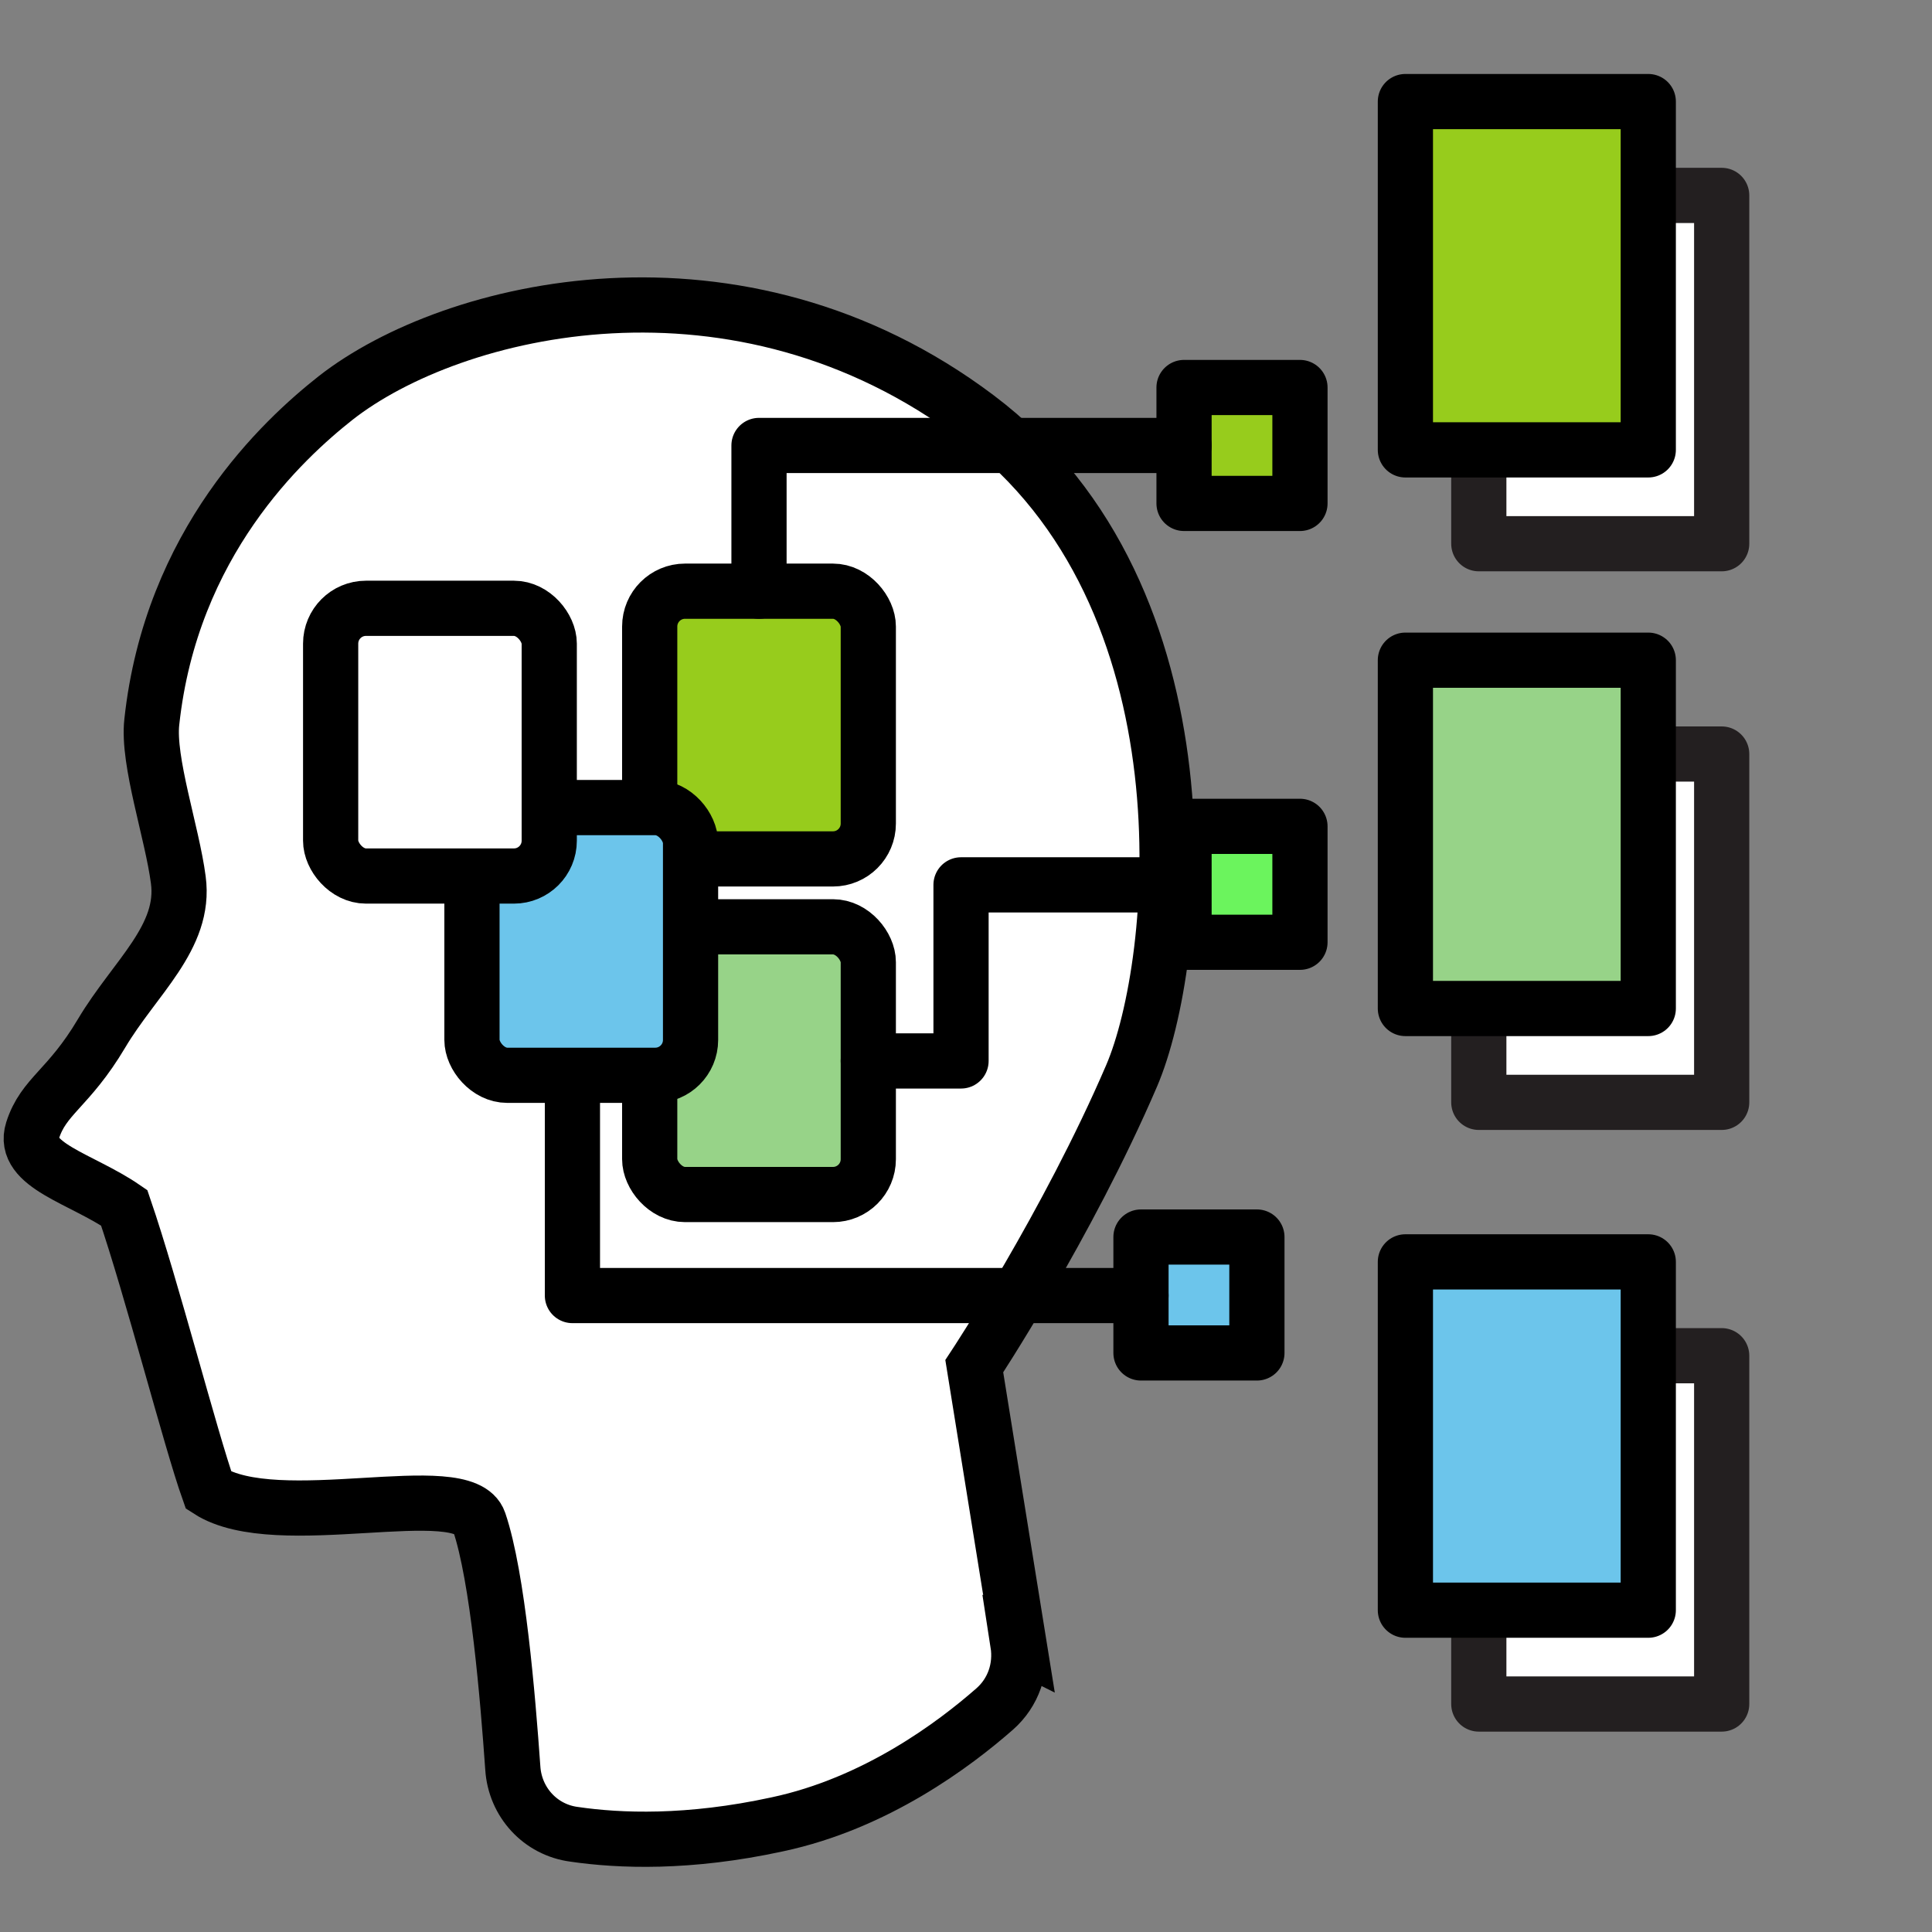 <?xml version="1.0" encoding="UTF-8"?><svg id="Layer_7" xmlns="http://www.w3.org/2000/svg" viewBox="0 0 35 35"><rect x="0" y="0" width="35" height="35" fill="#808080" stroke="none"/><defs><style>.cls-1,.cls-2{fill:none;}.cls-3{fill:#6cc5eb;}.cls-3,.cls-4,.cls-5,.cls-6,.cls-7,.cls-8,.cls-2{stroke-linecap:round;stroke-linejoin:round;}.cls-3,.cls-4,.cls-5,.cls-6,.cls-7,.cls-2,.cls-9{stroke:#000;}.cls-4{fill:#6bf45d;}.cls-5{fill:#97cc1c;}.cls-6{fill:#97d388;}.cls-7,.cls-8,.cls-9{fill:#fff;}.cls-8{stroke:#231f20;}.cls-9{stroke-miterlimit:10;}</style></defs><path class="cls-1" d="M35,35H0V0H35V35Z"/><g><path class="cls-9" d="M18.46,29.78l-.81-5.03s1.69-2.56,2.85-5.26c.88-2.05,1.53-8.67-2.8-11.93s-9.5-2.01-11.62-.35c-.95,.75-2.98,2.62-3.33,5.87-.08,.71,.37,2.01,.48,2.86,.14,1.04-.79,1.77-1.39,2.78s-1.05,1.13-1.25,1.76,.89,.87,1.66,1.4c.5,1.46,1.2,4.19,1.53,5.12,1.24,.8,4.62-.26,4.9,.57,.34,1,.52,3.19,.61,4.46,.04,.62,.5,1.12,1.11,1.2,.82,.12,2.07,.17,3.68-.18,1.79-.38,3.21-1.45,3.94-2.09,.34-.3,.49-.74,.42-1.19Z"/><rect class="cls-5" x="11.77" y="10.71" width="3.96" height="4.85" rx=".64" ry=".64"/><g><rect class="cls-6" x="11.77" y="16.79" width="3.96" height="4.85" rx=".64" ry=".64"/><rect class="cls-3" x="8.55" y="14.63" width="3.96" height="4.85" rx=".64" ry=".64"/></g><rect class="cls-5" x="21.45" y="7.02" width="2.1" height="2.1"/><rect class="cls-4" x="21.45" y="14.97" width="2.1" height="2.1"/><rect class="cls-3" x="20.67" y="22.41" width="2.1" height="2.1"/><polyline class="cls-2" points="21.45 8.07 13.75 8.07 13.75 10.71"/><polyline class="cls-2" points="21.22 16.03 17.41 16.03 17.41 19.22 15.73 19.22"/><polyline class="cls-2" points="10.37 19.83 10.37 23.47 20.67 23.47"/><g><rect class="cls-8" x="26.79" y="3.54" width="4.4" height="6.31"/><rect class="cls-5" x="25.46" y="1.84" width="4.4" height="6.31"/></g><g><rect class="cls-8" x="26.79" y="13.66" width="4.4" height="6.31"/><rect class="cls-6" x="25.46" y="11.96" width="4.4" height="6.31"/></g><g><rect class="cls-8" x="26.79" y="24.56" width="4.4" height="6.31"/><rect class="cls-3" x="25.46" y="22.86" width="4.4" height="6.31"/></g><rect class="cls-7" x="5.99" y="11.02" width="3.96" height="4.85" rx=".64" ry=".64"/></g></svg>